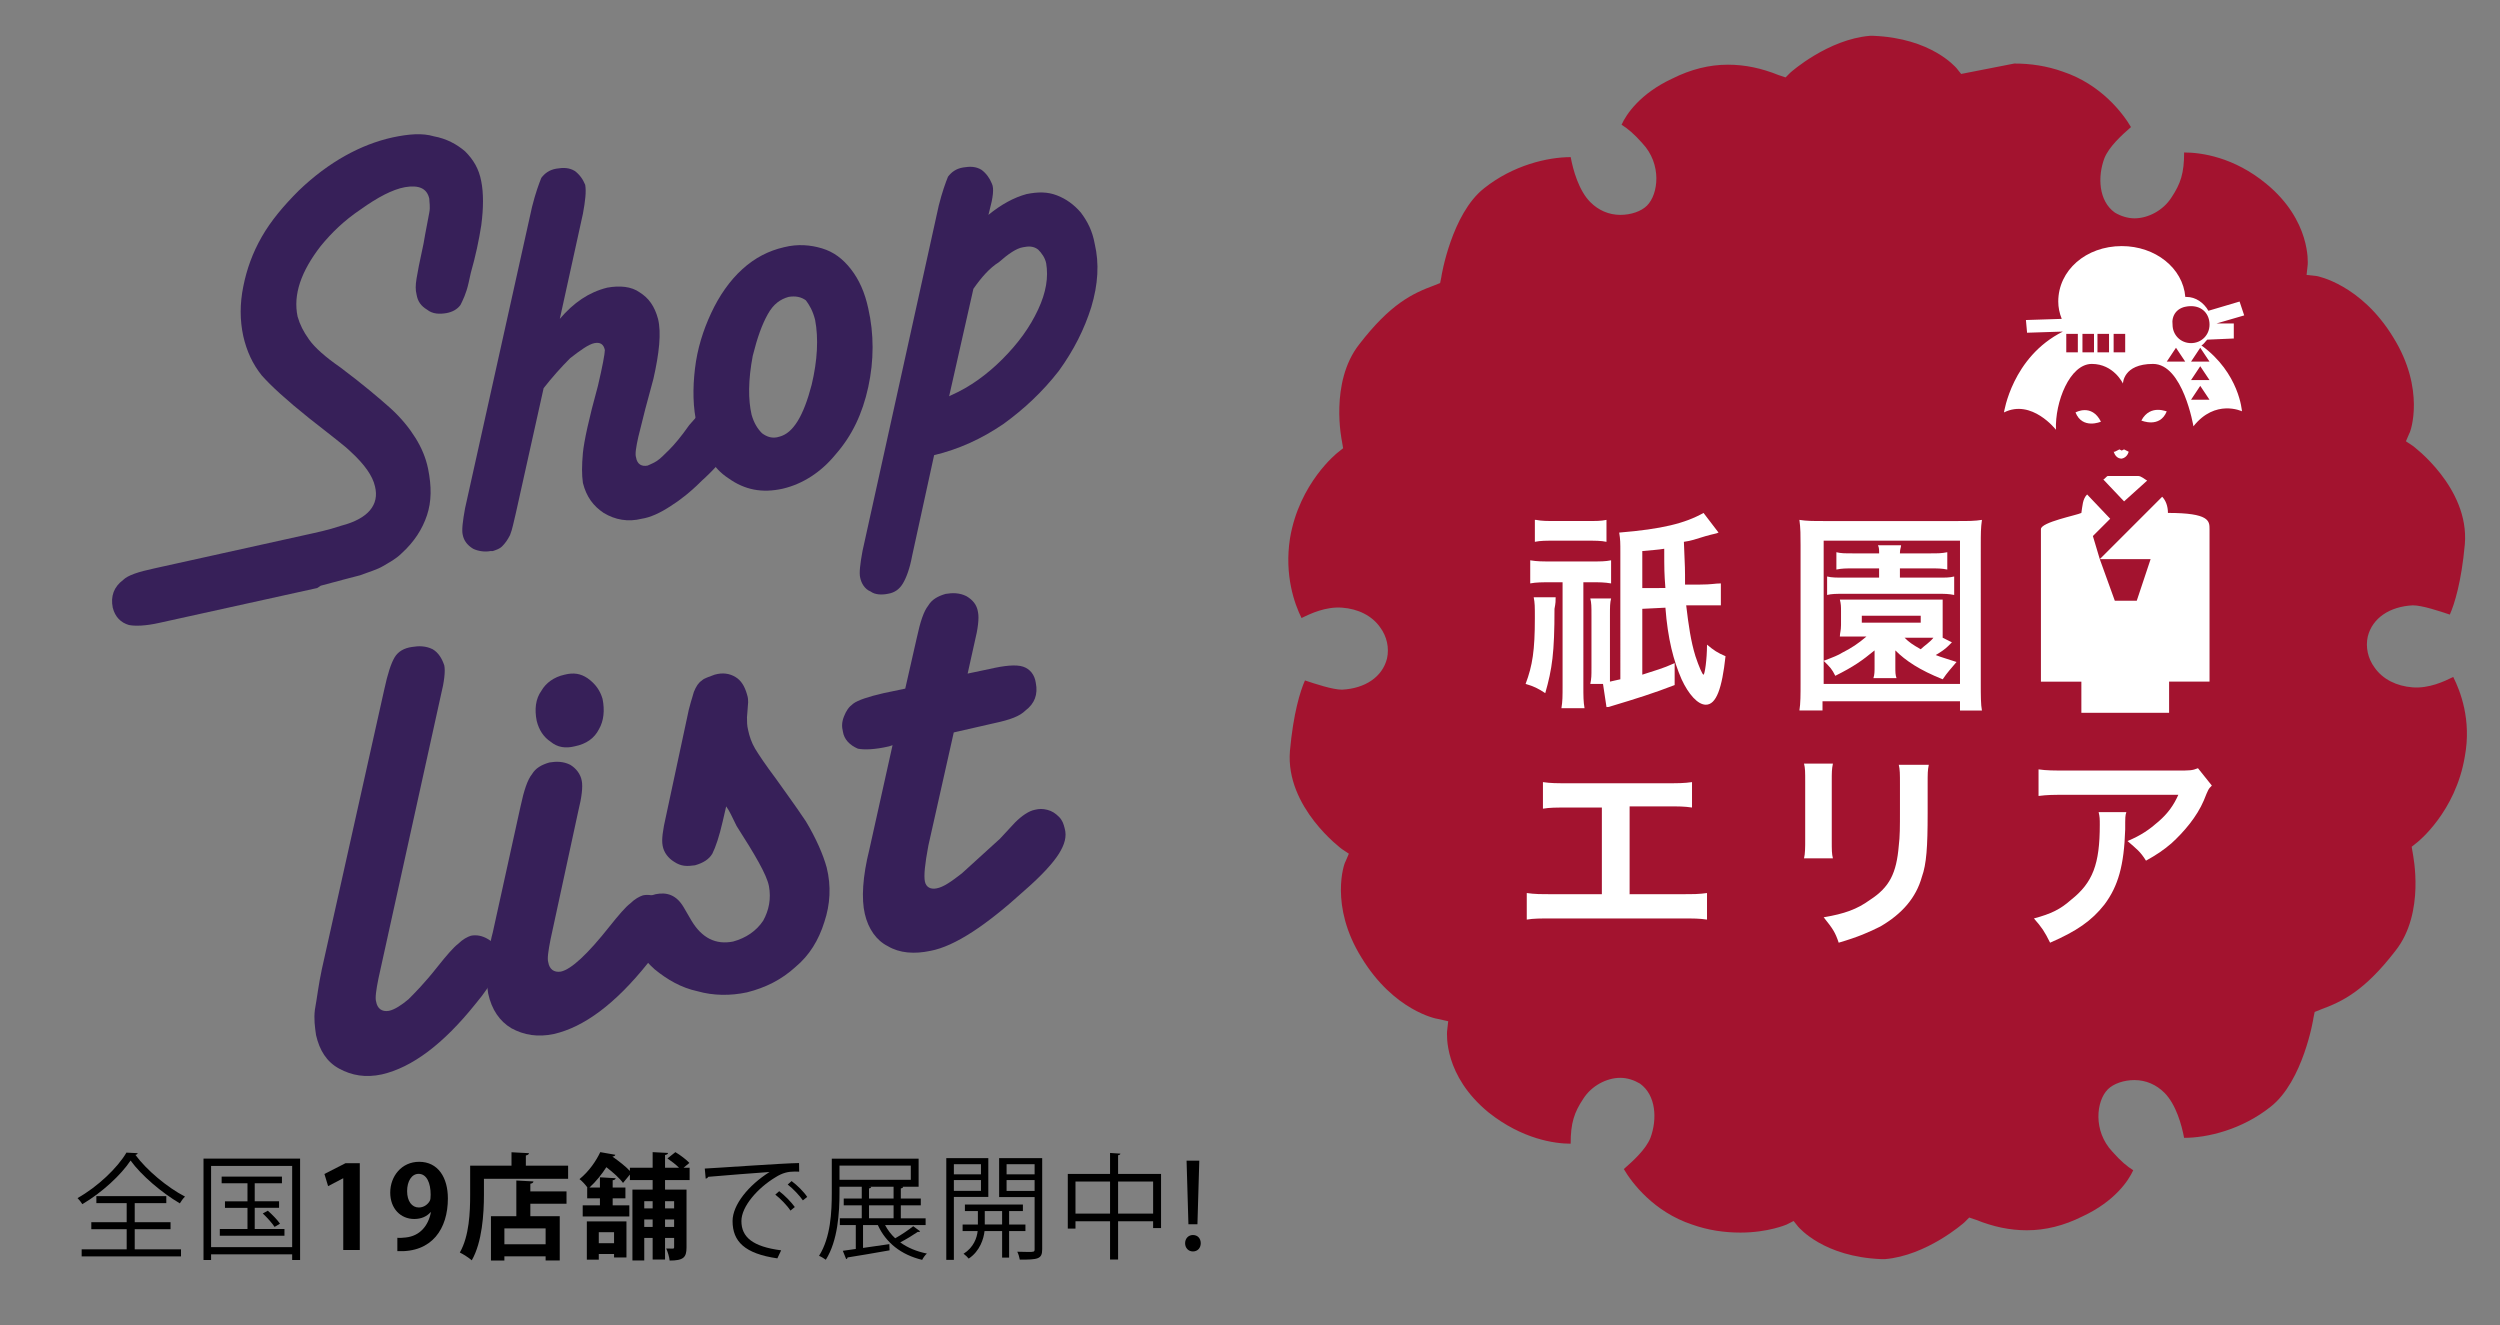 <?xml version="1.0" encoding="utf-8"?>
<!-- Generator: Adobe Illustrator 16.0.0, SVG Export Plug-In . SVG Version: 6.00 Build 0)  -->
<!DOCTYPE svg PUBLIC "-//W3C//DTD SVG 1.1//EN" "http://www.w3.org/Graphics/SVG/1.1/DTD/svg11.dtd">
<svg version="1.1" id="Layer_1" xmlns="http://www.w3.org/2000/svg" xmlns:xlink="http://www.w3.org/1999/xlink" x="0px" y="0px"
	 width="283px" height="150px" viewBox="0 0 283 150" enable-background="new 0 0 283 150" xml:space="preserve">
<rect x="0" y="0" width="283" height="150" fill="#808080" stroke="none"/>
<g id="XMLID_88_">
	<path id="XMLID_89_" fill="#372059" d="M17.469,64.342l17.132-3.792c1.177-0.262,2.484-0.523,4.054-1.047
		c3.008-0.784,4.316-2.354,3.792-4.446c-0.261-1.177-1.177-2.484-2.746-3.923c-0.654-0.654-2.223-1.831-4.708-3.793
		c-2.616-2.092-4.315-3.661-5.362-4.839c-1.046-1.308-1.7-2.746-2.092-4.446c-0.393-1.831-0.393-3.661,0-5.623
		c0.392-1.962,1.046-3.793,2.092-5.623c1.046-1.831,2.485-3.531,4.185-5.231c3.4-3.27,7.062-5.231,10.593-6.016
		c1.831-0.393,3.4-0.523,4.708-0.131c1.438,0.262,2.615,0.915,3.531,1.7c0.916,0.915,1.569,1.962,1.831,3.4
		c0.261,1.308,0.261,3.008,0,4.969c-0.262,1.7-0.654,3.531-1.177,5.362L53.04,32.04c-0.261,1.177-0.654,1.962-0.915,2.485
		c-0.393,0.522-0.916,0.784-1.569,0.915c-0.785,0.131-1.569,0.131-2.223-0.393c-0.654-0.393-1.046-0.915-1.177-1.7
		c-0.131-0.522-0.131-1.046,0-1.83l0.262-1.439l0.523-2.484c0.262-1.569,0.523-2.746,0.654-3.531c0.131-0.653,0-1.177,0-1.569
		c-0.261-1.177-1.177-1.569-2.746-1.308c-1.438,0.262-3.139,1.178-4.97,2.485c-1.961,1.308-3.4,2.746-4.577,4.185
		c-2.223,2.877-3.139,5.492-2.615,7.978c0.261,0.915,0.654,1.7,1.308,2.615c0.654,0.915,1.831,1.962,3.531,3.139
		c2.616,1.962,4.447,3.531,5.624,4.577c1.308,1.177,2.223,2.354,2.877,3.4c0.654,1.046,1.177,2.223,1.438,3.53
		c0.393,1.962,0.393,3.662-0.13,5.231c-0.523,1.569-1.439,3.008-2.877,4.315c-0.654,0.654-1.438,1.047-2.092,1.438
		c-0.654,0.393-1.569,0.654-2.615,1.047c-1.046,0.261-2.485,0.653-4.447,1.177l-0.392,0.262l-17.786,3.923
		c-1.7,0.393-2.877,0.393-3.531,0.262c-0.916-0.262-1.569-0.915-1.831-1.962c-0.262-1.308,0.131-2.354,1.177-3.139
		C14.461,65.127,15.638,64.734,17.469,64.342z"/>
	<path id="XMLID_91_" fill="#372059" d="M65.987,24.193l-2.616,11.901c1.569-1.831,3.27-3.008,5.362-3.531
		c1.438-0.262,2.746-0.131,3.662,0.523c1.046,0.653,1.7,1.569,2.092,3.008c0.393,1.569,0.131,3.923-0.523,6.8l-0.916,3.4
		l-0.785,3.139c-0.261,1.177-0.392,1.962-0.261,2.354c0.13,0.785,0.654,1.047,1.308,0.916c0.262-0.131,0.654-0.262,1.046-0.523
		c0.392-0.262,0.785-0.654,1.438-1.308c0.523-0.523,1.308-1.438,2.223-2.746c1.046-1.178,1.7-1.962,2.092-2.354
		c0.393-0.393,0.916-0.522,1.308-0.653c0.654-0.131,1.177,0,1.7,0.261c0.523,0.393,0.916,0.785,1.046,1.439
		c0.261,1.046-0.262,2.223-1.308,3.792c-1.046,1.438-2.092,2.615-3.4,3.793c-1.308,1.308-2.485,2.223-3.531,2.877
		c-1.177,0.784-2.354,1.308-3.27,1.438c-1.569,0.393-3.008,0.131-4.316-0.654c-1.177-0.784-1.961-1.831-2.354-3.4
		c-0.13-0.915-0.13-1.961,0-3.399c0.131-1.308,0.654-3.793,1.7-7.585c0.523-2.224,0.785-3.662,0.785-4.055
		c-0.131-0.653-0.523-0.915-1.177-0.784c-0.654,0.131-1.569,0.784-2.747,1.7c-1.046,1.046-2.092,2.223-3.008,3.399l-3.139,14.124
		c-0.261,1.047-0.392,1.831-0.654,2.485c-0.261,0.522-0.523,0.915-0.916,1.308c-0.261,0.262-0.654,0.392-1.046,0.522H55.52
		c-0.654,0.131-1.438,0-1.961-0.261c-0.654-0.393-1.046-0.916-1.177-1.569c-0.131-0.523,0-1.569,0.262-3.008l7.585-34.133
		c0.393-1.569,0.785-2.615,1.046-3.27c0.392-0.523,0.915-0.915,1.7-1.046c0.785-0.131,1.439-0.131,2.093,0.262
		c0.523,0.392,0.915,0.915,1.177,1.568C66.379,21.709,66.248,22.755,65.987,24.193z"/>
	<path id="XMLID_93_" fill="#372059" d="M78.934,48.257c-0.523-2.093-0.523-4.316-0.262-6.539c0.262-2.224,0.916-4.315,1.831-6.277
		s2.092-3.662,3.531-4.97c1.439-1.308,3.008-2.092,4.708-2.484c1.569-0.393,3.008-0.262,4.315,0.131
		c1.307,0.393,2.354,1.177,3.27,2.354c0.916,1.177,1.569,2.616,1.961,4.446c0.654,2.877,0.654,5.885,0,8.894
		c-0.654,3.008-1.831,5.492-3.662,7.585c-1.7,2.092-3.792,3.399-6.016,3.923c-2.354,0.523-4.315,0.131-6.146-1.177
		C80.633,52.965,79.587,51.003,78.934,48.257z M85.08,46.948c0.261,0.916,0.654,1.569,1.177,2.093
		c0.523,0.393,1.177,0.654,1.962,0.393c1.569-0.393,2.746-2.354,3.662-5.885c0.654-2.747,0.785-5.231,0.392-7.324
		c-0.261-1.046-0.654-1.699-1.046-2.223c-0.523-0.393-1.177-0.523-1.962-0.393c-0.916,0.262-1.7,0.785-2.354,1.962
		c-0.654,1.177-1.177,2.615-1.7,4.708C84.688,43.025,84.688,45.249,85.08,46.948z"/>
	<path id="XMLID_96_" fill="#372059" d="M112.02,23.802l-0.13,0.522c1.438-1.177,2.877-1.961,4.315-2.354
		c1.308-0.262,2.354-0.262,3.4,0.131c1.046,0.392,1.962,1.046,2.747,1.961c0.785,1.047,1.308,2.093,1.569,3.531
		c0.523,2.224,0.392,4.577-0.393,7.192c-0.785,2.485-1.961,4.839-3.662,7.193c-1.831,2.354-3.923,4.315-6.277,6.016
		c-2.484,1.7-5.1,2.877-7.846,3.53l-2.485,11.378c-0.262,1.438-0.654,2.484-1.046,3.139c-0.392,0.654-0.916,1.046-1.7,1.177
		c-0.654,0.131-1.438,0.131-1.961-0.262c-0.654-0.261-1.046-0.915-1.177-1.569c-0.13-0.522,0-1.569,0.262-3.008l8.631-39.102
		c0.392-1.569,0.785-2.615,1.046-3.27c0.393-0.523,0.916-0.915,1.7-1.046c0.784-0.131,1.438-0.131,2.093,0.262
		c0.523,0.392,0.915,0.915,1.177,1.569C112.543,21.316,112.412,22.363,112.02,23.802z M110.189,32.694l-2.747,12.162l0.262-0.131
		c2.092-0.915,4.054-2.354,5.754-4.054c1.831-1.831,3.139-3.662,4.054-5.624c0.916-1.961,1.177-3.661,0.916-5.23
		c-0.131-0.654-0.523-1.178-0.916-1.569c-0.523-0.393-1.046-0.393-1.7-0.262c-0.785,0.131-1.7,0.784-2.746,1.7
		C112.02,30.34,111.104,31.387,110.189,32.694z"/>
	<path id="XMLID_99_" fill="#372059" d="M36.431,109.721l7.062-31.646c0.392-1.831,0.785-3.008,1.177-3.661
		c0.393-0.654,1.046-1.047,1.962-1.178c0.785-0.131,1.569-0.131,2.354,0.262c0.654,0.393,1.046,1.046,1.308,1.831
		c0.131,0.651,0,1.831-0.392,3.397l-7.062,32.041c-0.262,1.309-0.393,2.225-0.262,2.614c0.131,0.785,0.654,1.179,1.438,1.048
		c0.654-0.133,1.438-0.654,2.223-1.31c0.654-0.654,1.831-1.831,3.27-3.662c1.046-1.31,1.831-2.224,2.354-2.615
		c0.523-0.522,1.046-0.784,1.438-0.916c0.654-0.13,1.308,0,1.962,0.394c0.654,0.395,1.046,0.916,1.177,1.701
		c0.262,1.309-0.523,3.141-2.616,5.623c-3.662,4.575-7.192,7.191-10.593,7.979c-1.831,0.395-3.4,0.131-4.838-0.653
		c-1.439-0.782-2.224-2.093-2.616-3.792c-0.131-0.916-0.262-1.832-0.131-2.878C35.908,112.859,36.039,111.552,36.431,109.721z"/>
	<path id="XMLID_101_" fill="#372059" d="M55.786,105.536l3.139-14.255c0.392-1.83,0.785-3.008,1.308-3.662
		c0.393-0.653,1.046-1.045,1.962-1.307c0.784-0.131,1.569-0.131,2.354,0.262c0.654,0.392,1.177,1.045,1.308,1.83
		c0.131,0.654,0,1.83-0.393,3.4l-3.139,14.516c-0.261,1.309-0.392,2.224-0.261,2.615c0.13,0.782,0.654,1.178,1.438,1.047
		c1.177-0.265,3.008-1.961,5.493-5.103c1.046-1.31,1.831-2.224,2.354-2.614c0.523-0.521,1.046-0.783,1.438-0.914
		c0.654-0.131,1.308,0,1.961,0.393c0.654,0.392,1.046,0.915,1.177,1.699c0.261,1.309-0.523,3.139-2.616,5.623
		c-3.662,4.578-7.193,7.19-10.593,7.979c-1.831,0.393-3.4,0.131-4.839-0.654c-1.308-0.785-2.223-2.093-2.615-3.924
		c-0.131-0.915-0.262-1.83-0.131-3.008C55.263,108.282,55.394,106.975,55.786,105.536z M68.21,79.119
		c0.261,1.309,0.13,2.484-0.393,3.4c-0.523,1.047-1.438,1.697-2.746,1.961c-1.046,0.262-1.962,0.131-2.747-0.522
		c-0.785-0.522-1.308-1.308-1.569-2.354c-0.261-1.307-0.13-2.481,0.523-3.396c0.523-0.915,1.438-1.568,2.615-1.831
		c1.046-0.265,1.831-0.131,2.616,0.396C67.425,77.42,67.948,78.204,68.21,79.119z"/>
	<path id="XMLID_104_" fill="#372059" d="M82.203,91.281l-0.392,1.699c-0.393,1.701-0.785,2.879-1.177,3.662
		c-0.392,0.651-1.046,1.047-1.961,1.309c-0.916,0.131-1.569,0.131-2.354-0.393c-0.654-0.396-1.177-1.049-1.308-1.83
		c-0.131-0.654,0-1.701,0.392-3.4l2.354-10.985c0.262-1.438,0.654-2.485,0.785-3.008c0.262-0.653,0.523-1.046,0.916-1.308
		c0.262-0.262,0.785-0.396,1.438-0.654c0.916-0.262,1.7-0.131,2.354,0.262s1.046,1.047,1.308,1.961
		c0.131,0.396,0.131,0.654,0.131,0.916l-0.131,1.7c0,0.522,0,0.915,0.131,1.438c0.131,0.654,0.393,1.438,0.785,2.092
		c0.393,0.654,1.177,1.832,2.354,3.4c0.916,1.309,2.092,2.877,3.4,4.838c1.177,1.963,1.961,3.793,2.354,5.229
		c0.523,2.095,0.393,4.187-0.261,6.146c-0.654,2.094-1.7,3.793-3.27,5.102c-1.569,1.438-3.4,2.354-5.493,2.877
		c-1.831,0.395-3.792,0.395-5.623-0.131c-1.831-0.393-3.4-1.309-4.839-2.482c-1.308-1.179-2.223-2.484-2.485-4.056
		c-0.261-1.179-0.131-2.093,0.393-2.877c0.523-0.784,1.177-1.31,2.223-1.567c1.308-0.264,2.354,0.131,3.139,1.438l0.915,1.568
		c1.177,1.961,2.747,2.746,4.708,2.354c1.438-0.395,2.616-1.178,3.4-2.354c0.654-1.18,0.916-2.483,0.654-3.926
		c-0.262-1.308-1.569-3.529-3.662-6.8C82.856,92.459,82.595,91.805,82.203,91.281z"/>
	<path id="XMLID_106_" fill="#372059" d="M112.543,81.865l-4.577,1.047l-2.877,12.816c-0.392,2.092-0.523,3.396-0.392,4.053
		c0.131,0.654,0.654,0.916,1.308,0.785c0.785-0.131,1.7-0.785,2.877-1.699c1.308-1.178,2.747-2.485,4.316-3.924l1.7-1.832
		c0.785-0.783,1.569-1.307,2.223-1.438c0.523-0.131,0.915-0.131,1.438,0c0.523,0.132,0.916,0.394,1.308,0.785
		c0.393,0.394,0.523,0.784,0.654,1.308c0.262,0.916,0,1.832-0.654,2.879c-0.654,1.045-1.961,2.482-3.923,4.186
		c-4.315,3.924-7.846,6.275-10.593,6.801c-1.831,0.395-3.531,0.264-4.839-0.521c-1.308-0.653-2.223-1.963-2.615-3.662
		c-0.393-1.698-0.262-4.187,0.523-7.322l2.616-11.771l-0.393,0.131c-1.7,0.395-2.877,0.395-3.531,0.264
		c-0.916-0.395-1.569-1.046-1.7-1.961c-0.131-0.523-0.131-1.049,0.131-1.7c0.262-0.651,0.523-1.046,1.046-1.438s1.7-0.785,3.4-1.179
		l2.485-0.521l1.308-5.754c0.393-1.831,0.785-3.008,1.308-3.662c0.393-0.653,1.046-1.046,1.962-1.308
		c0.785-0.131,1.569-0.131,2.354,0.262c0.654,0.393,1.177,0.915,1.308,1.831c0.131,0.653,0,1.831-0.392,3.4l-0.785,3.53l2.484-0.523
		c1.7-0.392,3.008-0.521,3.792-0.262c0.785,0.262,1.308,0.916,1.439,1.832c0.261,1.307-0.131,2.354-1.177,3.139
		C115.42,81.081,114.374,81.473,112.543,81.865z"/>
</g>
<g id="XMLID_2_">
	<g id="XMLID_63_">
		<path id="XMLID_64_" fill="#A3132F" d="M222.002,8.37l-0.523-0.654c-0.129-0.131-2.877-3.4-9.414-3.661h-0.394
			c-4.708,0.392-8.894,4.054-9.022,4.185l-0.521,0.522l-0.785-0.261c-1.962-0.785-3.793-1.178-5.754-1.178
			c-2.093,0-4.188,0.523-6.274,1.569c-3.662,1.7-5.231,4.055-5.754,5.231c0.65,0.393,1.438,1.046,2.354,2.093
			c2.223,2.354,1.831,5.754,0.523,7.062c-0.654,0.654-1.832,1.046-3.011,1.046c-1.309,0-2.483-0.522-3.397-1.438
			c-1.312-1.308-1.963-3.661-2.227-5.1c-2.613,0-6.535,0.915-9.808,3.53c-3.662,2.877-4.84,9.939-4.84,10.07l-0.132,0.653
			l-0.651,0.262c-2.485,0.915-4.974,2.093-8.501,6.67c-3.4,4.315-1.962,10.985-1.962,10.985l0.131,0.784l-0.653,0.523
			c0,0-4.313,3.399-5.359,9.677c-0.654,4.186,0.521,7.454,1.308,9.023c1.046-0.522,2.747-1.308,4.577-1.177
			c1.83,0.131,3.4,0.916,4.316,2.224c0.781,1.046,1.045,2.354,0.781,3.53c-0.521,2.093-2.482,3.399-5.101,3.53l0,0
			c-1.048,0-3.011-0.652-4.187-1.045c-0.521,1.177-1.309,3.66-1.701,7.977c-0.521,6.408,5.888,11.116,5.888,11.116l0.782,0.522
			l-0.393,0.916c-0.131,0.131-1.831,4.969,1.83,10.854c3.662,6.016,8.501,6.931,8.633,6.931l1.176,0.263l-0.131,1.18
			c0,0.262-0.393,4.969,4.709,9.152c3.793,3.008,7.453,3.53,9.284,3.53c0-2.354,0.394-3.53,1.438-5.102
			c0.916-1.438,2.615-2.354,4.186-2.354c0.784,0,1.568,0.262,2.223,0.654c1.832,1.309,1.963,4.054,1.181,6.146
			c-0.522,1.308-1.966,2.612-3.011,3.528c0.914,1.568,3.399,4.841,7.718,6.277c1.83,0.651,3.659,0.914,5.489,0.914
			c3.142,0,5.231-0.914,5.231-0.914l0.784-0.396l0.523,0.653c0.131,0.131,2.877,3.399,9.416,3.662h0.393
			c4.708-0.394,8.893-4.054,9.023-4.185l0.521-0.523l0.784,0.262c1.962,0.784,3.792,1.178,5.755,1.178
			c2.092,0,4.187-0.521,6.274-1.567c3.662-1.7,5.23-4.058,5.754-5.229c-0.651-0.395-1.438-1.049-2.354-2.096
			c-2.225-2.354-1.831-5.754-0.521-7.063c0.652-0.652,1.83-1.047,3.01-1.047c1.307,0,2.482,0.522,3.398,1.438
			c1.309,1.309,1.961,3.661,2.225,5.102c2.613,0,6.537-0.916,9.809-3.531c3.661-2.877,4.838-9.938,4.838-10.068l0.133-0.652
			l0.652-0.263c2.484-0.915,4.971-2.093,8.5-6.669c3.4-4.314,1.963-10.854,1.963-10.984l-0.132-0.783l0.653-0.522
			c0,0,4.314-3.399,5.359-9.679c0.785-4.188-0.521-7.453-1.308-9.022c-1.047,0.522-2.746,1.31-4.577,1.179
			c-1.83-0.132-3.4-0.916-4.314-2.226c-0.783-1.046-1.047-2.354-0.783-3.53c0.521-2.093,2.482-3.4,5.102-3.531l0,0
			c1.047,0,3.01,0.654,4.186,1.047c0.521-1.178,1.31-3.662,1.701-7.979c0.521-6.408-5.887-11.116-5.887-11.116l-0.783-0.522
			l0.393-0.916c0.131-0.131,1.831-4.97-1.831-10.854c-3.662-6.016-8.631-6.931-8.631-6.931l-1.177-0.131l0.129-1.177
			c0-0.131,0.394-4.97-4.707-9.154c-3.661-3.008-7.323-3.531-9.284-3.531l0,0c0,2.354-0.394,3.531-1.438,5.101
			c-0.914,1.438-2.615,2.354-4.185,2.354c-0.785,0-1.57-0.262-2.224-0.654c-1.832-1.308-1.963-4.054-1.18-6.146
			c0.523-1.308,1.961-2.615,3.01-3.53c-0.916-1.569-3.399-4.839-7.717-6.277c-1.832-0.654-3.66-0.916-5.492-0.916"/>
	</g>
	<g id="XMLID_1_">
		<path id="XMLID_68_" fill="#FFFFFF" d="M176.1,67.611c0,0.393,0,0.654-0.131,1.308c0,4.97-0.262,6.8-1.046,9.546
			c-0.784-0.521-1.308-0.783-2.224-1.045c0.785-2.093,1.047-3.793,1.047-7.455c0-1.308,0-1.699-0.131-2.354H176.1L176.1,67.611z
			 M175.576,65.911c-0.914,0-1.699,0-2.354,0.131v-2.615c0.782,0.131,1.309,0.131,2.612,0.131h4.188c1.177,0,1.699,0,2.354-0.131
			v2.615c-0.785-0.131-1.309-0.131-2.223-0.131h-0.916V77.55c0,1.308,0,1.831,0.131,2.616h-2.615
			c0.131-0.785,0.131-1.309,0.131-2.616V65.911H175.576z M173.877,58.85c0.654,0.131,1.178,0.131,2.484,0.131h3.008
			c1.438,0,1.831,0,2.484-0.131v2.484c-0.653-0.131-1.179-0.131-2.484-0.131h-3.139c-1.311,0-1.83,0-2.484,0.131V58.85H173.877z
			 M185.908,68.919v7.454c1.568-0.523,2.223-0.654,3.662-1.308v2.484c-2.354,0.915-4.447,1.569-7.063,2.354
			c-0.394,0.134-0.394,0.134-0.653,0.134l-0.393-2.615h-1.438c0.131-0.651,0.131-0.916,0.131-1.832v-5.884
			c0-1.047,0-1.438-0.131-1.962h2.354c-0.131,0.523-0.131,0.915-0.131,1.962v5.884c0,0.785,0,1.181,0,1.57
			c0.523-0.134,0.654-0.134,1.178-0.265V62.511c0-1.046,0-1.438-0.131-2.223c4.838-0.393,7.453-1.047,9.547-2.224l1.699,2.224
			c-0.262,0.131-0.523,0.131-1.438,0.393c-1.311,0.392-1.569,0.522-2.484,0.653c0.131,3.008,0.131,3.008,0.131,4.839h1.7
			c1.308,0,1.698-0.131,2.354-0.131v2.484c-0.393,0-0.653,0-1.046,0s-0.654,0-1.308,0h-1.57c0.263,2.224,0.522,4.055,1.047,5.755
			c0.394,1.176,0.785,2.092,0.916,2.092c0.132,0,0.392-1.7,0.392-3.4c0.785,0.654,1.18,0.916,2.096,1.309
			c-0.395,3.661-1.049,5.491-2.227,5.491c-0.914,0-1.961-1.178-2.746-2.877c-0.914-2.092-1.566-4.579-1.83-8.107L185.908,68.919z
			 M188.523,66.565c-0.131-1.7-0.131-2.093-0.131-4.446c-0.785,0.13-1.18,0.13-2.484,0.261v4.186L188.523,66.565L188.523,66.565z"/>
		<path id="XMLID_74_" fill="#FFFFFF" d="M221.871,80.428v-1.047h-15.563v1.047h-2.615c0.131-0.785,0.131-1.832,0.131-3.139V61.727
			c0-1.046,0-1.962-0.131-2.877c0.785,0.131,1.57,0.131,2.746,0.131h15.17c1.178,0,1.963,0,2.746-0.131
			c-0.131,0.915-0.131,1.569-0.131,2.877V77.29c0,1.438,0,2.483,0.131,3.14h-2.484V80.428z M206.439,74.804
			c1.047-0.392,1.701-0.653,2.093-0.915c1.046-0.523,1.831-1.046,2.747-1.831h-1.439c-1.046,0-1.046,0-1.568,0
			c0-0.393,0.131-0.654,0.131-1.308v-1.569c0-0.523,0-0.785-0.131-1.308c0.395,0,0.785,0,1.568,0h8.501c0.915,0,1.177,0,1.569,0
			c0,0.393,0,0.653,0,1.308v1.7c0,0.653,0,0.915,0,1.308l1.046,0.523c-0.131,0.131-0.131,0.131-0.392,0.392
			c-0.396,0.393-0.785,0.654-1.439,1.047c0.654,0.262,1.178,0.392,2.354,0.784c-0.65,0.784-1.045,1.176-1.565,1.961
			c-2.615-1.047-4.188-2.095-5.362-3.271c0,0.393,0,0.393,0,0.785v1.045c0,0.652,0,0.916,0.133,1.311h-2.615
			c0.131-0.395,0.131-0.785,0.131-1.311V74.41c0-0.131,0-0.523,0-0.785c-1.438,1.177-2.354,1.83-4.445,2.877
			C207.355,75.719,207.225,75.588,206.439,74.804v2.616h15.432V61.203h-15.432V74.804z M209.84,64.342c-0.915,0-1.308,0-1.961,0.131
			v-1.962c0.521,0.131,0.915,0.131,1.961,0.131h2.877c0-0.393,0-0.653-0.131-0.915h2.616c0,0.262-0.132,0.393-0.132,0.915h3.398
			c0.916,0,1.311,0,1.965-0.131v1.962c-0.654-0.131-1.049-0.131-1.965-0.131h-3.398v1.046h4.314c0.915,0,1.309,0,1.83-0.13v2.092
			c-0.652-0.131-1.046-0.131-1.83-0.131H208.66c-0.784,0-1.311,0-1.831,0.131v-2.092c0.521,0.13,1.047,0.13,1.962,0.13h3.923v-1.046
			H209.84z M210.756,70.488h6.67v-0.784h-6.67V70.488z M215.594,72.188c0.523,0.523,0.916,0.784,1.832,1.308
			c0.393-0.393,1.045-0.784,1.438-1.308c0,0-0.263,0-0.521,0H215.594z"/>
		<path id="XMLID_80_" fill="#FFFFFF" d="M184.339,101.221h5.754c1.7,0,2.224,0,3.14-0.131v3.008
			c-0.916-0.131-1.438-0.131-3.008-0.131h-14.387c-1.568,0-2.223,0-3.008,0.131v-3.008c0.916,0.131,1.439,0.131,3.139,0.131h5.362
			v-9.809h-3.661c-1.57,0-2.225,0-3.009,0.131v-3.008c0.915,0.131,1.438,0.131,3.139,0.131h10.593c1.569,0,2.227,0,3.142-0.131
			v2.877c-0.915-0.131-1.438-0.131-3.011-0.131h-4.053v9.938L184.339,101.221L184.339,101.221z"/>
		<path id="XMLID_82_" fill="#FFFFFF" d="M207.486,86.443c-0.131,0.652-0.131,0.914-0.131,2.092v6.539c0,1.177,0,1.568,0.131,2.092
			h-3.271c0.133-0.521,0.133-1.307,0.133-2.092v-6.539c0-1.178,0-1.569-0.133-2.092H207.486z M218.34,86.574
			c-0.13,0.652-0.13,0.915-0.13,2.223v3.27c0,3.793-0.131,5.754-0.653,7.192c-0.654,2.354-2.225,4.185-4.709,5.624
			c-1.308,0.653-2.482,1.176-4.707,1.83c-0.393-1.177-0.654-1.568-1.701-2.877c2.354-0.393,3.793-0.916,5.231-1.961
			c2.224-1.439,3.009-3.008,3.271-6.146c0.133-1.047,0.133-2.093,0.133-4.055v-2.877c0-1.178,0-1.699-0.133-2.223H218.34z"/>
		<path id="XMLID_85_" fill="#FFFFFF" d="M240.703,91.936c-0.131,0.396-0.131,0.523-0.131,1.961
			c-0.131,4.058-0.785,6.408-2.354,8.502c-1.438,1.83-3.139,3.01-6.146,4.314c-0.654-1.309-0.916-1.699-1.831-2.746
			c1.962-0.523,3.008-1.047,4.185-2.092c2.484-1.963,3.27-4.055,3.27-8.501c0-0.653,0-0.915-0.131-1.438H240.703L240.703,91.936z
			 M250.381,88.928c-0.393,0.393-0.393,0.393-0.916,1.699c-0.783,1.832-2.223,3.531-3.66,4.84c-0.916,0.784-1.701,1.307-2.879,1.961
			c-0.652-1.046-1.045-1.308-2.092-2.223c1.568-0.654,2.484-1.309,3.531-2.225c1.046-0.914,1.699-1.83,2.223-3.008h-12.555
			c-1.699,0-2.223,0-3.27,0.131v-3.01c0.916,0.133,1.698,0.133,3.27,0.133h12.424c1.439,0,1.7,0,2.354-0.264L250.381,88.928z"/>
	</g>
	<g id="XMLID_11_">
		<g id="XMLID_20_">
			<path id="XMLID_61_" fill="#FFFFFF" d="M242.402,47.603c0,0,2.094,0.915,2.877-1.046
				C245.411,46.688,243.449,45.641,242.402,47.603z"/>
			<path id="XMLID_60_" fill="#FFFFFF" d="M234.949,46.688c0.785,1.961,2.877,1.046,2.877,1.046
				C236.779,45.641,234.949,46.688,234.949,46.688z"/>
			<path id="XMLID_57_" fill="#FFFFFF" d="M240.965,51.134l-0.523-0.262l-0.262,0.131l-0.262-0.131l-0.521,0.262h-0.131
				c0.131,0.392,0.395,0.784,0.914,0.784C240.834,51.787,240.965,51.134,240.965,51.134L240.965,51.134z M240.18,51.134
				c0,0-0.131,0-0.262,0C240.049,51.134,240.18,51.134,240.18,51.134h0.131C240.311,51.134,240.311,51.134,240.18,51.134z"/>
			<path id="XMLID_56_" fill="#FFFFFF" d="M243.057,54.403c-0.261-0.131-0.65-0.523-1.045-0.523h-3.4
				c-0.131,0-0.393,0.393-0.521,0.393l2.354,2.484L243.057,54.403z"/>
			<polygon id="XMLID_37_" fill="#FFFFFF" points="238.873,58.457 239.003,58.588 239.003,58.588 			"/>
			<path id="XMLID_36_" fill="#FFFFFF" d="M247.504,34.656C247.504,34.656,247.373,34.656,247.504,34.656
				C247.373,34.656,247.373,34.786,247.504,34.656c0,0,0.131,0,0.262,0C247.635,34.656,247.504,34.656,247.504,34.656z"/>
			<path id="XMLID_25_" fill="#FFFFFF" d="M249.203,39.103c0.262-0.131,0.393-0.393,0.654-0.654l3.008-0.131v-1.7h-1.961
				l3.139-0.915l-0.523-1.569l-3.529,1.046c-0.522-0.915-1.438-1.569-2.483-1.569c0,0,0,0-0.131,0
				c-0.265-3.27-3.397-5.754-7.19-5.754c-4.057,0-7.192,2.746-7.192,6.277c0,0.653,0.131,1.308,0.394,1.962l-4.055,0.13l0.131,1.439
				l4.055-0.131c-5.756,2.877-6.67,9.154-6.67,9.154c3.139-1.569,5.885,1.961,5.885,1.961c-0.131-3.139,1.568-7.454,4.056-7.454
				s3.528,2.224,3.528,2.224s0-2.224,3.4-2.224s4.577,7.063,4.577,7.063c2.485-3.139,5.493-1.7,5.493-1.7
				S253.52,42.241,249.203,39.103z M235.211,39.887h-1.309v-2.093h1.309V39.887z M237.041,39.887h-1.307v-2.093h1.307V39.887z
				 M238.742,39.887h-1.309v-2.093h1.309V39.887z M240.572,39.887h-1.309v-2.093h1.309V39.887z M248.027,34.656
				c1.307,0,2.092,0.915,2.092,2.092c0,1.177-0.916,2.093-2.092,2.093c-1.178,0-2.094-0.916-2.094-2.093
				C245.805,35.833,246.326,34.656,248.027,34.656z M246.195,40.933h-0.916l0.521-0.784l0.522-0.785l0.521,0.785l0.523,0.784
				H246.195z M248.941,45.249h-0.914l0.521-0.785l0.521-0.784l0.523,0.784l0.523,0.785H248.941z M248.941,43.025h-0.914l0.521-0.784
				l0.521-0.785l0.523,0.785l0.523,0.784H248.941z M248.941,40.933h-0.914l0.521-0.784l0.521-0.785l0.523,0.785l0.523,0.784H248.941
				z"/>
			<path id="XMLID_24_" fill="#FFFFFF" d="M248.55,38.579h-0.262C248.288,38.579,248.419,38.579,248.55,38.579
				C248.419,38.579,248.55,38.579,248.55,38.579z"/>
			<path id="XMLID_23_" fill="#FFFFFF" d="M245.542,80.688V77.16h4.577V75.85V65.78v-5.885c0-0.915,0-1.831-4.708-1.831
				c0-0.784-0.263-1.438-0.653-1.831l-7.063,7.063h5.754l-1.568,4.708h-2.484l-1.701-4.708l-0.782-2.616l1.963-1.961l-0.131-0.131
				l-2.485-2.615c-0.521,0.522-0.521,1.308-0.65,2.092l0,0c-0.523,0.262-4.578,1.047-4.578,1.831v5.885V75.85v1.312h4.578v3.528"/>
		</g>
	</g>
</g>
<g>
	<path d="M15.588,130.54c-0.026,0.104-0.13,0.169-0.26,0.194c1.261,1.716,3.601,3.68,5.616,4.72
		c-0.221,0.208-0.429,0.507-0.585,0.767c-2.041-1.196-4.368-3.172-5.577-4.849c-1.066,1.611-3.211,3.613-5.46,4.939
		c-0.117-0.194-0.364-0.507-0.546-0.688c2.275-1.274,4.524-3.419,5.538-5.148L15.588,130.54z M15.25,139.146v2.275h5.239v0.807
		H9.244v-0.807h5.096v-2.275h-4.004v-0.793h4.004v-2.158h-3.432v-0.793h7.917v0.793H15.25v2.158h4.056v0.793H15.25z"/>
	<path d="M23.037,131.15H33.97v11.479h-0.897v-0.637h-9.178v0.637h-0.858V131.15z M23.895,141.174h9.178v-9.191h-9.178V141.174z
		 M28.834,139.12h3.367v0.767h-7.319v-0.767h3.133v-2.393h-2.548v-0.74h2.548v-2.042H25.09v-0.754h6.826v0.754h-3.082v2.042h2.756
		v0.74h-2.756V139.12z M31.084,138.886c-0.273-0.416-0.845-1.065-1.339-1.521l0.572-0.313c0.507,0.442,1.092,1.053,1.378,1.469
		L31.084,138.886z"/>
	<path d="M38.857,141.499v-8.112h-0.026l-1.69,0.884l-0.416-1.378l2.392-1.222h1.612v9.828H38.857z"/>
	<path d="M48.737,137.222c-0.416,0.468-1.027,0.768-1.846,0.768c-1.521,0-2.717-1.157-2.717-2.99s1.274-3.484,3.276-3.484
		c2.146,0,3.25,1.794,3.25,4.147c0,3.406-1.768,6.149-5.72,5.967v-1.508c0.299,0.026,0.494,0,0.949-0.039
		c1.625-0.169,2.561-1.353,2.847-2.847L48.737,137.222z M46.085,134.83c0,1.157,0.546,1.858,1.326,1.858
		c0.585,0,1.027-0.363,1.235-0.74c0.078-0.144,0.104-0.339,0.104-0.716c0-1.313-0.442-2.353-1.365-2.353
		C46.605,132.88,46.085,133.712,46.085,134.83z"/>
	<path d="M59.527,131.957h4.784v1.481h-9.529v1.82c0,2.119-0.195,5.356-1.378,7.41c-0.286-0.26-0.988-0.715-1.352-0.884
		c1.079-1.872,1.17-4.628,1.17-6.526v-3.302h4.68v-1.521l1.976,0.104c-0.013,0.13-0.104,0.208-0.351,0.26V131.957z M60.386,133.737
		c-0.013,0.144-0.117,0.222-0.351,0.261v0.871h4.095v1.391h-4.095v1.417h3.328v5.005h-1.599v-0.468h-4.667v0.481h-1.521v-5.019
		h2.873v-4.043L60.386,133.737z M61.764,140.849v-1.794h-4.667v1.794H61.764z"/>
	<path d="M78.065,133.582h-2.782v1.079h2.431v6.552c0,1.131-0.351,1.482-1.911,1.482c-0.039-0.391-0.208-0.988-0.39-1.365
		c0.312,0.013,0.637,0.013,0.741,0.013c0.117,0,0.156-0.039,0.156-0.156v-1.053h-1.027v2.444h-1.404v-2.444H72.93v2.548h-1.339
		v-8.021h2.288v-1.079h-2.574v-0.624l-0.78,0.949c-0.364-0.521-1.144-1.21-1.885-1.781c-0.494,0.767-1.118,1.572-1.911,2.301h1.183
		v-1.157l1.781,0.104c-0.013,0.117-0.117,0.194-0.338,0.233v0.819h1.443v1.222h-1.443v0.793h1.885v1.262h-5.278v-1.262h1.95v-0.793
		h-1.443v-1.222h0.026c-0.234-0.325-0.624-0.754-0.897-0.949c1.105-0.896,1.898-2.093,2.353-3.055l1.703,0.299
		c-0.026,0.104-0.13,0.182-0.312,0.195l-0.013,0.013c0.702,0.494,1.495,1.104,1.976,1.625v-0.364h2.574v-1.768l1.742,0.091
		c-0.013,0.117-0.104,0.195-0.338,0.234v1.442h1.586c-0.351-0.351-0.871-0.754-1.313-1.053l0.897-0.715
		c0.546,0.325,1.235,0.845,1.586,1.222l-0.663,0.546h0.689V133.582z M66.43,142.591v-4.329h4.485v4.082h-1.404v-0.39h-1.729v0.637
		H66.43z M69.511,139.484h-1.729v1.248h1.729V139.484z M73.879,135.974H72.93v0.819h0.949V135.974z M72.93,138.886h0.949v-0.845
		H72.93V138.886z M76.311,135.974h-1.027v0.819h1.027V135.974z M75.283,138.886h1.027v-0.845h-1.027V138.886z"/>
	<path d="M79.781,132.281c0.975-0.038,8.983-0.61,10.673-0.624l0.013,0.976c-0.169-0.013-0.325-0.013-0.481-0.013
		c-0.754,0-1.391,0.13-2.223,0.662c-1.95,1.171-3.835,3.264-3.835,4.94c0,1.82,1.274,2.899,4.498,3.315l-0.429,0.91
		c-3.692-0.533-5.07-1.911-5.07-4.226c0-1.833,1.807-4.056,4.186-5.551c-1.43,0.104-5.265,0.39-6.942,0.546
		c-0.039,0.104-0.182,0.195-0.286,0.208L79.781,132.281z M88.206,134.843c0.624,0.468,1.365,1.235,1.768,1.794l-0.494,0.403
		c-0.364-0.572-1.157-1.378-1.716-1.808L88.206,134.843z M89.61,133.698c0.637,0.469,1.391,1.223,1.768,1.795l-0.494,0.39
		c-0.351-0.521-1.105-1.326-1.716-1.794L89.61,133.698z"/>
	<path d="M100.191,138.678c0.299,0.56,0.676,1.066,1.144,1.495c0.702-0.39,1.521-0.949,2.041-1.365l0.78,0.572
		c-0.039,0.065-0.143,0.091-0.26,0.065c-0.507,0.351-1.3,0.832-1.989,1.195c0.832,0.599,1.846,1.027,3.016,1.262
		c-0.195,0.169-0.429,0.494-0.533,0.715c-2.379-0.572-4.108-1.938-5.018-3.939h-1.677v2.587c0.936-0.13,1.976-0.285,2.977-0.429
		l0.026,0.702c-1.742,0.312-3.601,0.624-4.758,0.806c0,0.104-0.078,0.169-0.156,0.183l-0.377-0.937
		c0.416-0.052,0.923-0.13,1.469-0.208v-2.704h-1.807v-0.767h2.483v-1.47h-2.041v-0.767h2.041v-1.339H95.03v0.688
		c0,2.236-0.182,5.422-1.547,7.58c-0.169-0.131-0.559-0.364-0.767-0.442c1.326-2.093,1.443-5.019,1.443-7.138v-3.86h9.829v3.172
		h-1.976v0.013h0.221c-0.013,0.091-0.091,0.156-0.26,0.182v1.145h2.262v0.767h-2.262v1.47h2.808v0.767H100.191z M95.03,131.943
		v1.612h8.073v-1.612H95.03z M98.619,134.349c-0.013,0.091-0.078,0.156-0.247,0.182v1.145h2.782v-1.339h-2.743v0.013H98.619z
		 M98.372,136.441v1.47h2.782v-1.47H98.372z"/>
	<path d="M111.878,135.493h-3.9v7.124h-0.858v-11.519h4.758V135.493z M111.046,131.788h-3.068v1.144h3.068V131.788z
		 M107.978,134.804h3.068v-1.222h-3.068V134.804z M116.078,139.354h-1.846v3.004h-0.793v-3.004h-1.989
		c-0.091,0.846-0.507,2.263-1.794,3.12c-0.13-0.169-0.39-0.416-0.585-0.546c1.144-0.715,1.521-1.807,1.599-2.574h-1.703v-0.74h1.729
		v-1.521h-1.469v-0.741h6.565v0.741h-1.56v1.521h1.846V139.354z M111.476,138.613h1.963v-1.521h-1.963V138.613z M117.976,131.099
		v10.322c0,1.118-0.494,1.17-2.535,1.17c-0.039-0.247-0.156-0.649-0.286-0.896c0.442,0.013,0.871,0.025,1.196,0.025
		c0.689,0,0.767,0,0.767-0.299v-5.915h-4.017v-4.407H117.976z M117.118,131.788h-3.172v1.144h3.172V131.788z M113.945,134.816h3.172
		v-1.234h-3.172V134.816z"/>
	<path d="M126.568,132.893h4.862v6.123h-0.897v-0.767h-3.965v4.329h-0.91v-4.329h-3.913v0.832h-0.871v-6.188h4.784v-2.379
		l1.17,0.078c-0.013,0.091-0.091,0.156-0.26,0.182V132.893z M121.745,137.378h3.913v-3.627h-3.913V137.378z M126.568,137.378h3.965
		v-3.627h-3.965V137.378z"/>
	<path d="M134.155,140.734c0-0.54,0.375-0.931,0.885-0.931c0.54,0,0.885,0.391,0.885,0.931c0,0.524-0.345,0.93-0.885,0.93
		C134.516,141.664,134.155,141.259,134.155,140.734z M134.53,138.589l-0.21-7.199h1.44l-0.21,7.199H134.53z"/>
</g>
</svg>
